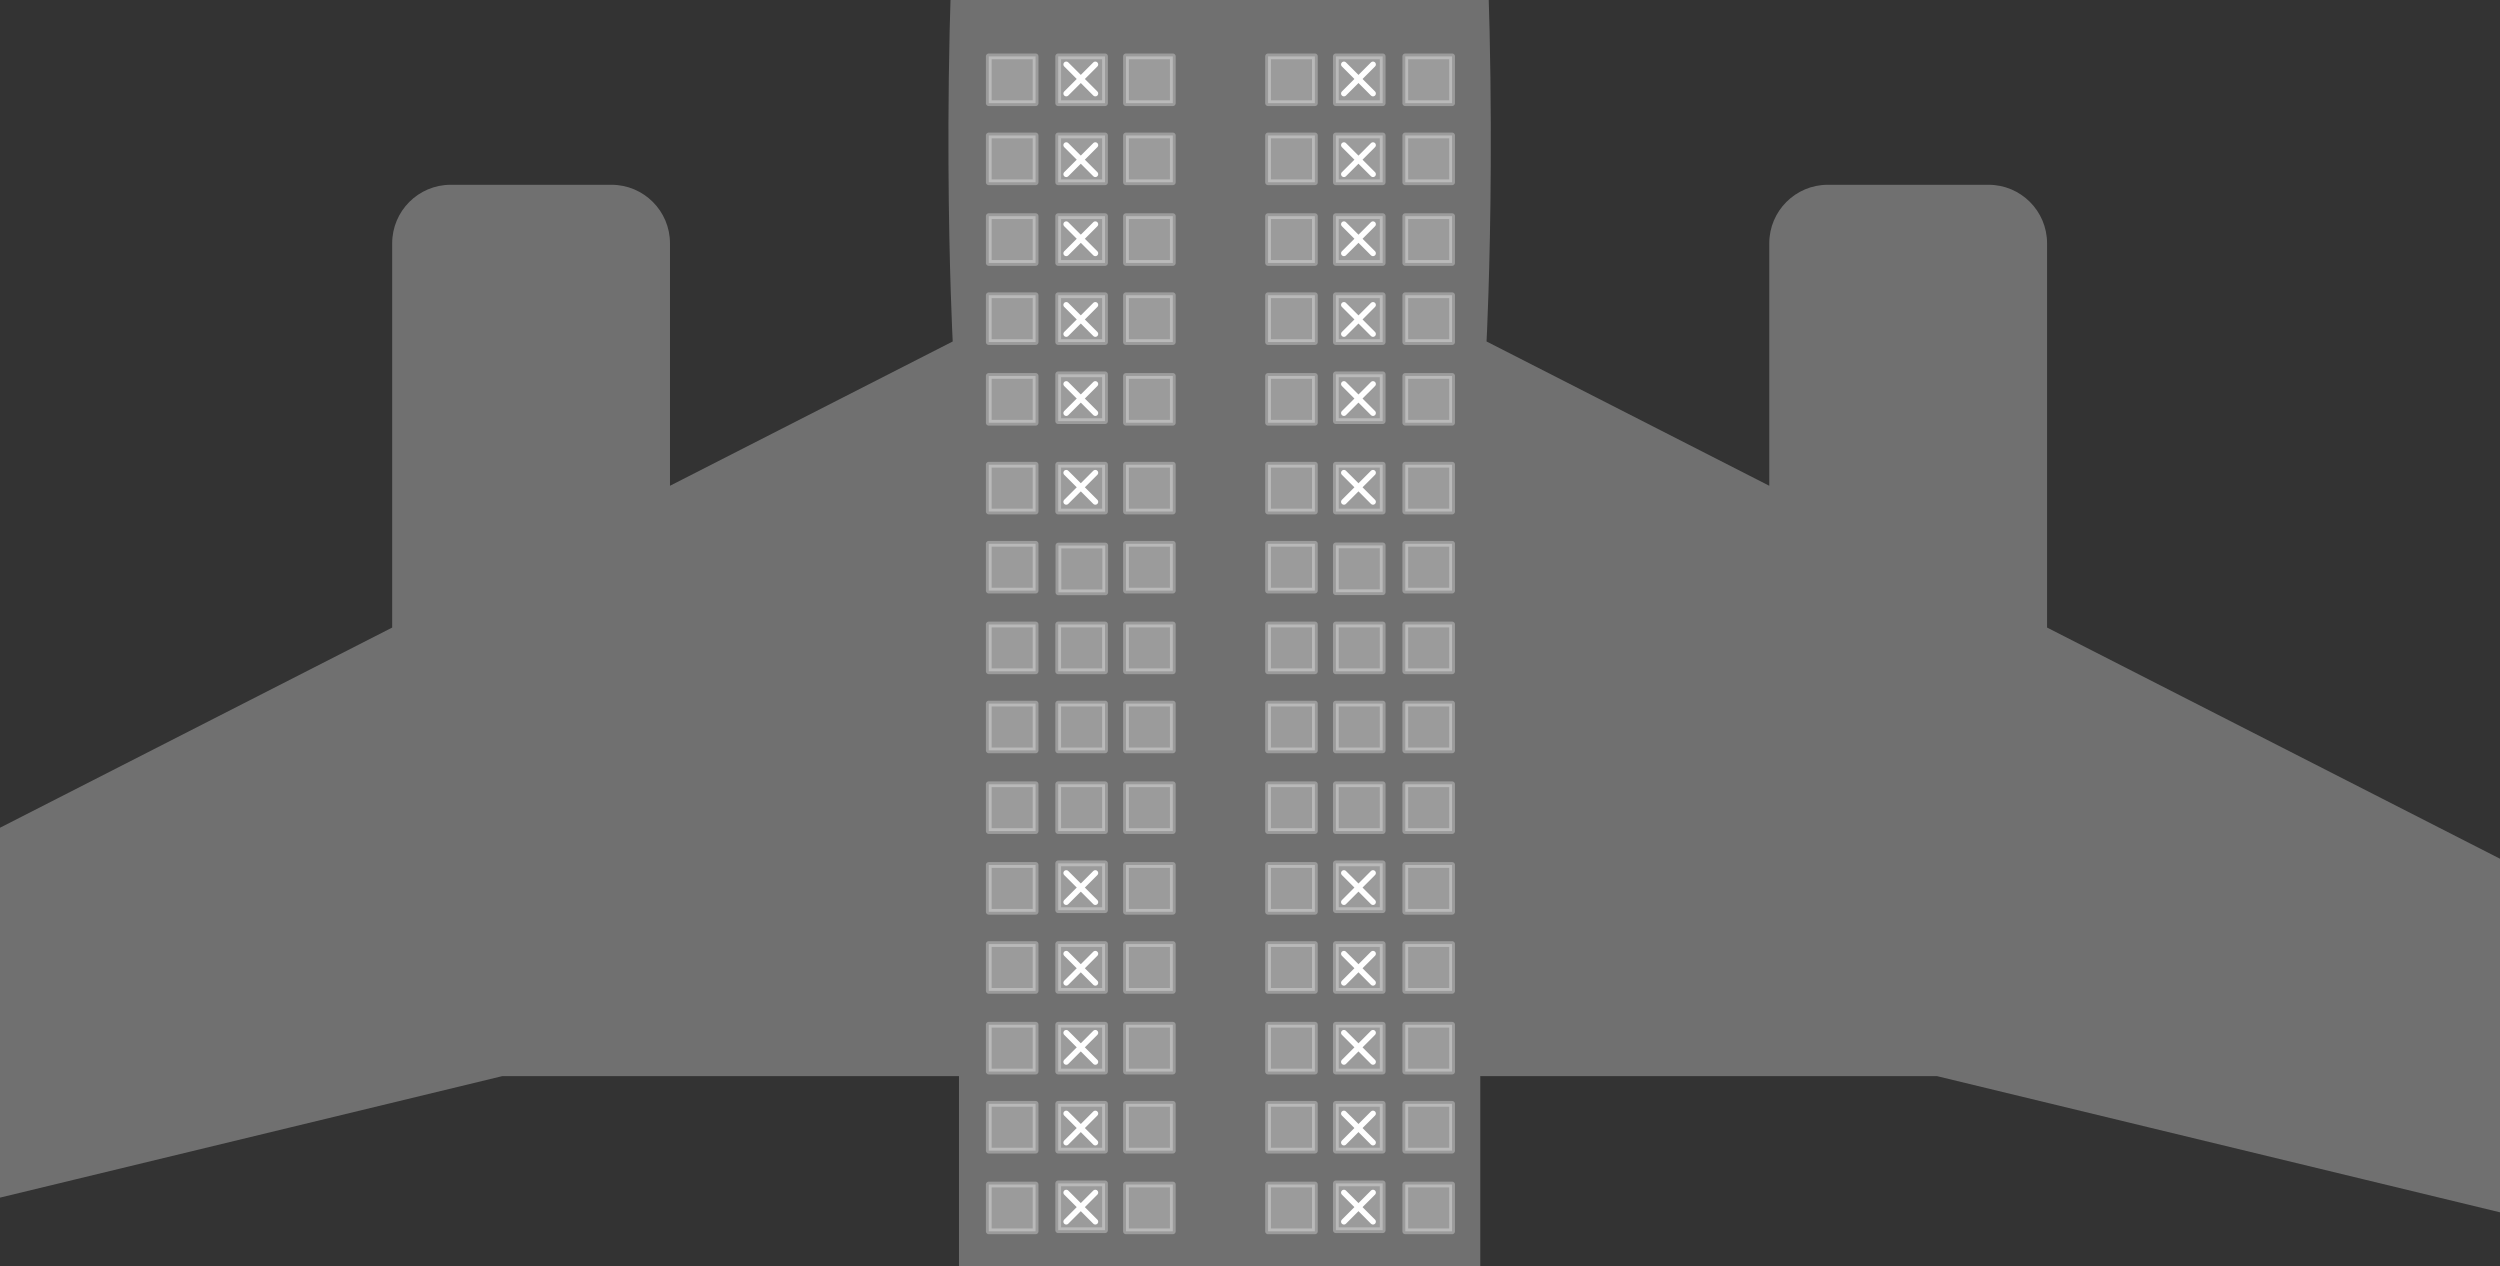 <?xml version="1.0" encoding="UTF-8"?>
<svg width="1070px" height="542px" viewBox="0 0 1070 542" version="1.1" xmlns="http://www.w3.org/2000/svg" xmlns:xlink="http://www.w3.org/1999/xlink">
    <rect x="0" y="0" width="1070" height="542" fill="#333333" stroke="none"/>
    <!-- Generator: Sketch 60 (88103) - https://sketch.com -->
    <title>Group 2</title>
    <desc>Created with Sketch.</desc>
    <g id="Page-1" stroke="none" stroke-width="1" fill="none" fill-rule="evenodd">
        <g id="Safety-From-The-Ground-Up_092820_MARKETING-POD-OP1">
            <g id="Group-2" transform="translate(-265, -348)">
                <g transform="translate(0, 0.494)">
                    <g id="Fill-1" fill="#FFFFFF" opacity="0.3">
                        <path d="M1141.146,616.103 L1141.146,451.654 C1141.146,437.812 1129.927,426.591 1116.087,426.591 L1047.306,426.591 C1033.464,426.591 1022.247,437.812 1022.247,451.654 L1022.247,555.416 L901.241,493.657 C901.241,493.657 926.774,8.757 787.287,0.093 L787.287,0 C787.187,0 787.099,0.04 787.001,0.048 C786.904,0.04 786.816,0 786.716,0 L786.716,0.093 C647.226,8.757 672.761,493.657 672.761,493.657 L551.755,555.416 L551.755,451.654 C551.755,437.812 540.536,426.591 526.696,426.591 L457.913,426.591 C444.075,426.591 432.854,437.812 432.854,451.654 L432.854,616.103 L13.67,830.055 C5.28,834.336 0,842.957 0,852.378 L0,924.19 L479.917,808.105 L675.445,808.105 L675.445,920.965 C675.445,1025.328 682.815,1129.561 697.499,1232.882 L547.886,1345.406 L547.886,1410.724 L747.449,1378.393 L766.759,1473.679 C768.683,1483.173 777.028,1490 786.716,1490 L787.287,1490 C796.972,1490 805.319,1483.173 807.244,1473.679 L826.551,1378.393 L1026.116,1410.724 L1026.116,1345.406 L876.503,1232.882 C891.185,1129.561 898.555,1025.328 898.555,920.965 L898.555,808.105 L1094.086,808.105 L1574,924.19 L1574,852.378 C1574,842.957 1568.72,834.336 1560.333,830.055 L1141.146,616.103 Z"></path>
                    </g>
                    <line x1="721.359" y1="409.629" x2="733.796" y2="422.063" id="Stroke-8-Copy" stroke="#FFFFFF" stroke-width="2.46" stroke-linecap="round" stroke-linejoin="round"></line>
                    <line x1="733.796" y1="409.629" x2="721.359" y2="422.063" id="Stroke-9-Copy" stroke="#FFFFFF" stroke-width="2.46" stroke-linecap="round" stroke-linejoin="round"></line>
                    <polygon id="Stroke-13" stroke="#FFFFFF" stroke-width="2.46" fill="#FFFFFF" opacity="0.3" stroke-linecap="round" stroke-linejoin="round" points="688.193 566.435 708.231 566.435 708.231 546.402 688.193 546.402"></polygon>
                    <polygon id="Stroke-13-Copy" stroke="#FFFFFF" stroke-width="2.46" fill="#FFFFFF" opacity="0.3" stroke-linecap="round" stroke-linejoin="round" points="688.193 391.669 708.231 391.669 708.231 371.637 688.193 371.637"></polygon>
                    <polygon id="Stroke-13-Copy" stroke="#FFFFFF" stroke-width="2.46" fill="#FFFFFF" opacity="0.3" stroke-linecap="round" stroke-linejoin="round" points="717.904 391.669 737.942 391.669 737.942 371.637 717.904 371.637"></polygon>
                    <polygon id="Stroke-13-Copy-10" stroke="#FFFFFF" stroke-width="2.46" fill="#FFFFFF" opacity="0.3" stroke-linecap="round" stroke-linejoin="round" points="717.904 527.752 737.942 527.752 737.942 507.719 717.904 507.719"></polygon>
                    <polygon id="Stroke-13-Copy-6" stroke="#FFFFFF" stroke-width="2.46" fill="#FFFFFF" opacity="0.3" stroke-linecap="round" stroke-linejoin="round" points="836.749 391.669 856.787 391.669 856.787 371.637 836.749 371.637"></polygon>
                    <polygon id="Stroke-13-Copy-11" stroke="#FFFFFF" stroke-width="2.46" fill="#FFFFFF" opacity="0.3" stroke-linecap="round" stroke-linejoin="round" points="836.749 527.752 856.787 527.752 856.787 507.719 836.749 507.719"></polygon>
                    <polygon id="Stroke-13-Copy-4" stroke="#FFFFFF" stroke-width="2.46" fill="#FFFFFF" opacity="0.3" stroke-linecap="round" stroke-linejoin="round" points="717.904 460.056 737.942 460.056 737.942 440.023 717.904 440.023"></polygon>
                    <polygon id="Stroke-13-Copy-12" stroke="#FFFFFF" stroke-width="2.46" fill="#FFFFFF" opacity="0.3" stroke-linecap="round" stroke-linejoin="round" points="718 601.032 738.038 601.032 738.038 581 718 581"></polygon>
                    <polygon id="Stroke-13-Copy-18" stroke="#FFFFFF" stroke-width="2.46" fill="#FFFFFF" opacity="0.3" stroke-linecap="round" stroke-linejoin="round" points="717.904 703.208 737.942 703.208 737.942 683.176 717.904 683.176"></polygon>
                    <polygon id="Stroke-13-Copy-7" stroke="#FFFFFF" stroke-width="2.46" fill="#FFFFFF" opacity="0.3" stroke-linecap="round" stroke-linejoin="round" points="836.749 460.056 856.787 460.056 856.787 440.023 836.749 440.023"></polygon>
                    <polygon id="Stroke-13-Copy-13" stroke="#FFFFFF" stroke-width="2.46" fill="#FFFFFF" opacity="0.3" stroke-linecap="round" stroke-linejoin="round" points="836.749 600.974 856.787 600.974 856.787 580.941 836.749 580.941"></polygon>
                    <polygon id="Stroke-13-Copy-19" stroke="#FFFFFF" stroke-width="2.46" fill="#FFFFFF" opacity="0.3" stroke-linecap="round" stroke-linejoin="round" points="836.749 703.208 856.787 703.208 856.787 683.176 836.749 683.176"></polygon>
                    <polygon id="Stroke-13-Copy-3" stroke="#FFFFFF" stroke-width="2.46" fill="#FFFFFF" opacity="0.3" stroke-linecap="round" stroke-linejoin="round" points="717.904 425.517 737.942 425.517 737.942 405.484 717.904 405.484"></polygon>
                    <polygon id="Stroke-13-Copy-14" stroke="#FFFFFF" stroke-width="2.46" fill="#FFFFFF" opacity="0.3" stroke-linecap="round" stroke-linejoin="round" points="717.904 566.435 737.942 566.435 737.942 546.402 717.904 546.402"></polygon>
                    <polygon id="Stroke-13-Copy-20" stroke="#FFFFFF" stroke-width="2.46" fill="#FFFFFF" opacity="0.3" stroke-linecap="round" stroke-linejoin="round" points="717.904 668.669 737.942 668.669 737.942 648.637 717.904 648.637"></polygon>
                    <polygon id="Stroke-13-Copy-8" stroke="#FFFFFF" stroke-width="2.46" fill="#FFFFFF" opacity="0.3" stroke-linecap="round" stroke-linejoin="round" points="836.749 425.517 856.787 425.517 856.787 405.484 836.749 405.484"></polygon>
                    <polygon id="Stroke-13-Copy-15" stroke="#FFFFFF" stroke-width="2.46" fill="#FFFFFF" opacity="0.3" stroke-linecap="round" stroke-linejoin="round" points="836.749 566.435 856.787 566.435 856.787 546.402 836.749 546.402"></polygon>
                    <polygon id="Stroke-13-Copy-21" stroke="#FFFFFF" stroke-width="2.46" fill="#FFFFFF" opacity="0.3" stroke-linecap="round" stroke-linejoin="round" points="836.749 668.669 856.787 668.669 856.787 648.637 836.749 648.637"></polygon>
                    <polygon id="Stroke-13-Copy-5" stroke="#FFFFFF" stroke-width="2.46" fill="#FFFFFF" opacity="0.3" stroke-linecap="round" stroke-linejoin="round" points="717.904 493.904 737.942 493.904 737.942 473.871 717.904 473.871"></polygon>
                    <polygon id="Stroke-13-Copy-16" stroke="#FFFFFF" stroke-width="2.46" fill="#FFFFFF" opacity="0.3" stroke-linecap="round" stroke-linejoin="round" points="717.904 634.822 737.942 634.822 737.942 614.789 717.904 614.789"></polygon>
                    <polygon id="Stroke-13-Copy-22" stroke="#FFFFFF" stroke-width="2.46" fill="#FFFFFF" opacity="0.3" stroke-linecap="round" stroke-linejoin="round" points="717.904 737.056 737.942 737.056 737.942 717.024 717.904 717.024"></polygon>
                    <polygon id="Stroke-13-Copy-24" stroke="#FFFFFF" stroke-width="2.46" fill="#FFFFFF" opacity="0.3" stroke-linecap="round" stroke-linejoin="round" points="717.904 771.595 737.942 771.595 737.942 751.562 717.904 751.562"></polygon>
                    <polygon id="Stroke-13-Copy-26" stroke="#FFFFFF" stroke-width="2.46" fill="#FFFFFF" opacity="0.3" stroke-linecap="round" stroke-linejoin="round" points="717.904 806.134 737.942 806.134 737.942 786.101 717.904 786.101"></polygon>
                    <polygon id="Stroke-13-Copy-28" stroke="#FFFFFF" stroke-width="2.46" fill="#FFFFFF" opacity="0.3" stroke-linecap="round" stroke-linejoin="round" points="717.904 839.981 737.942 839.981 737.942 819.949 717.904 819.949"></polygon>
                    <polygon id="Stroke-13-Copy-30" stroke="#FFFFFF" stroke-width="2.46" fill="#FFFFFF" opacity="0.3" stroke-linecap="round" stroke-linejoin="round" points="717.904 874.032 737.942 874.032 737.942 854 717.904 854"></polygon>
                    <polygon id="Stroke-13-Copy-9" stroke="#FFFFFF" stroke-width="2.46" fill="#FFFFFF" opacity="0.3" stroke-linecap="round" stroke-linejoin="round" points="836.749 493.904 856.787 493.904 856.787 473.871 836.749 473.871"></polygon>
                    <polygon id="Stroke-13-Copy-17" stroke="#FFFFFF" stroke-width="2.46" fill="#FFFFFF" opacity="0.3" stroke-linecap="round" stroke-linejoin="round" points="836.749 634.822 856.787 634.822 856.787 614.789 836.749 614.789"></polygon>
                    <polygon id="Stroke-13-Copy-23" stroke="#FFFFFF" stroke-width="2.46" fill="#FFFFFF" opacity="0.3" stroke-linecap="round" stroke-linejoin="round" points="836.749 737.056 856.787 737.056 856.787 717.024 836.749 717.024"></polygon>
                    <polygon id="Stroke-13-Copy-25" stroke="#FFFFFF" stroke-width="2.46" fill="#FFFFFF" opacity="0.3" stroke-linecap="round" stroke-linejoin="round" points="836.749 771.595 856.787 771.595 856.787 751.562 836.749 751.562"></polygon>
                    <polygon id="Stroke-13-Copy-27" stroke="#FFFFFF" stroke-width="2.46" fill="#FFFFFF" opacity="0.3" stroke-linecap="round" stroke-linejoin="round" points="836.749 806.134 856.787 806.134 856.787 786.101 836.749 786.101"></polygon>
                    <polygon id="Stroke-13-Copy-29" stroke="#FFFFFF" stroke-width="2.46" fill="#FFFFFF" opacity="0.3" stroke-linecap="round" stroke-linejoin="round" points="836.749 839.981 856.787 839.981 856.787 819.949 836.749 819.949"></polygon>
                    <polygon id="Stroke-13-Copy-31" stroke="#FFFFFF" stroke-width="2.46" fill="#FFFFFF" opacity="0.3" stroke-linecap="round" stroke-linejoin="round" points="836.749 874.032 856.787 874.032 856.787 854 836.749 854"></polygon>
                    <polygon id="Stroke-13-Copy-2" stroke="#FFFFFF" stroke-width="2.46" fill="#FFFFFF" opacity="0.3" stroke-linecap="round" stroke-linejoin="round" points="688.193 737.747 708.231 737.747 708.231 717.714 688.193 717.714"></polygon>
                    <polygon id="Stroke-15" stroke="#FFFFFF" stroke-width="2.46" fill="#FFFFFF" opacity="0.3" stroke-linecap="round" stroke-linejoin="round" points="746.924 566.435 766.962 566.435 766.962 546.402 746.924 546.402"></polygon>
                    <polygon id="Stroke-15-Copy" stroke="#FFFFFF" stroke-width="2.46" fill="#FFFFFF" opacity="0.3" stroke-linecap="round" stroke-linejoin="round" points="746.924 391.669 766.962 391.669 766.962 371.637 746.924 371.637"></polygon>
                    <polygon id="Stroke-15-Copy-2" stroke="#FFFFFF" stroke-width="2.46" fill="#FFFFFF" opacity="0.3" stroke-linecap="round" stroke-linejoin="round" points="746.924 737.747 766.962 737.747 766.962 717.714 746.924 717.714"></polygon>
                    <polygon id="Stroke-17" stroke="#FFFFFF" stroke-width="2.46" fill="#FFFFFF" opacity="0.3" stroke-linecap="round" stroke-linejoin="round" points="688.193 634.822 708.231 634.822 708.231 614.789 688.193 614.789"></polygon>
                    <polygon id="Stroke-17-Copy" stroke="#FFFFFF" stroke-width="2.46" fill="#FFFFFF" opacity="0.3" stroke-linecap="round" stroke-linejoin="round" points="688.193 460.056 708.231 460.056 708.231 440.023 688.193 440.023"></polygon>
                    <polygon id="Stroke-19" stroke="#FFFFFF" stroke-width="2.46" fill="#FFFFFF" opacity="0.3" stroke-linecap="round" stroke-linejoin="round" points="746.924 634.822 766.962 634.822 766.962 614.789 746.924 614.789"></polygon>
                    <polygon id="Stroke-19-Copy" stroke="#FFFFFF" stroke-width="2.46" fill="#FFFFFF" opacity="0.3" stroke-linecap="round" stroke-linejoin="round" points="746.924 460.056 766.962 460.056 766.962 440.023 746.924 440.023"></polygon>
                    <polygon id="Stroke-21" stroke="#FFFFFF" stroke-width="2.46" fill="#FFFFFF" opacity="0.3" stroke-linecap="round" stroke-linejoin="round" points="688.193 600.283 708.231 600.283 708.231 580.25 688.193 580.25"></polygon>
                    <polygon id="Stroke-21-Copy" stroke="#FFFFFF" stroke-width="2.46" fill="#FFFFFF" opacity="0.3" stroke-linecap="round" stroke-linejoin="round" points="688.193 425.517 708.231 425.517 708.231 405.484 688.193 405.484"></polygon>
                    <polygon id="Stroke-21-Copy-2" stroke="#FFFFFF" stroke-width="2.46" fill="#FFFFFF" opacity="0.3" stroke-linecap="round" stroke-linejoin="round" points="688.193 771.595 708.231 771.595 708.231 751.562 688.193 751.562"></polygon>
                    <polygon id="Stroke-23" stroke="#FFFFFF" stroke-width="2.46" fill="#FFFFFF" opacity="0.3" stroke-linecap="round" stroke-linejoin="round" points="746.924 600.283 766.962 600.283 766.962 580.25 746.924 580.25"></polygon>
                    <polygon id="Stroke-23-Copy" stroke="#FFFFFF" stroke-width="2.46" fill="#FFFFFF" opacity="0.3" stroke-linecap="round" stroke-linejoin="round" points="746.924 425.517 766.962 425.517 766.962 405.484 746.924 405.484"></polygon>
                    <polygon id="Stroke-23-Copy-2" stroke="#FFFFFF" stroke-width="2.46" fill="#FFFFFF" opacity="0.3" stroke-linecap="round" stroke-linejoin="round" points="746.924 771.595 766.962 771.595 766.962 751.562 746.924 751.562"></polygon>
                    <polygon id="Stroke-25" stroke="#FFFFFF" stroke-width="2.46" fill="#FFFFFF" opacity="0.3" stroke-linecap="round" stroke-linejoin="round" points="688.193 668.669 708.231 668.669 708.231 648.637 688.193 648.637"></polygon>
                    <polygon id="Stroke-25-Copy" stroke="#FFFFFF" stroke-width="2.46" fill="#FFFFFF" opacity="0.3" stroke-linecap="round" stroke-linejoin="round" points="688.193 493.904 708.231 493.904 708.231 473.871 688.193 473.871"></polygon>
                    <polygon id="Stroke-27" stroke="#FFFFFF" stroke-width="2.46" fill="#FFFFFF" opacity="0.3" stroke-linecap="round" stroke-linejoin="round" points="746.924 668.669 766.962 668.669 766.962 648.637 746.924 648.637"></polygon>
                    <polygon id="Stroke-27-Copy" stroke="#FFFFFF" stroke-width="2.46" fill="#FFFFFF" opacity="0.3" stroke-linecap="round" stroke-linejoin="round" points="746.924 493.904 766.962 493.904 766.962 473.871 746.924 473.871"></polygon>
                    <polygon id="Stroke-29" stroke="#FFFFFF" stroke-width="2.46" fill="#FFFFFF" opacity="0.3" stroke-linecap="round" stroke-linejoin="round" points="688.193 703.208 708.231 703.208 708.231 683.176 688.193 683.176"></polygon>
                    <polygon id="Stroke-29-Copy" stroke="#FFFFFF" stroke-width="2.46" fill="#FFFFFF" opacity="0.3" stroke-linecap="round" stroke-linejoin="round" points="688.193 528.442 708.231 528.442 708.231 508.41 688.193 508.41"></polygon>
                    <polygon id="Stroke-31" stroke="#FFFFFF" stroke-width="2.46" fill="#FFFFFF" opacity="0.3" stroke-linecap="round" stroke-linejoin="round" points="746.924 703.208 766.962 703.208 766.962 683.176 746.924 683.176"></polygon>
                    <polygon id="Stroke-31-Copy" stroke="#FFFFFF" stroke-width="2.46" fill="#FFFFFF" opacity="0.3" stroke-linecap="round" stroke-linejoin="round" points="746.924 528.442 766.962 528.442 766.962 508.41 746.924 508.41"></polygon>
                    <line x1="840.204" y1="409.629" x2="852.641" y2="422.063" id="Stroke-34-Copy" stroke="#FFFFFF" stroke-width="2.46" stroke-linecap="round" stroke-linejoin="round"></line>
                    <line x1="852.641" y1="409.629" x2="840.204" y2="422.063" id="Stroke-35-Copy" stroke="#FFFFFF" stroke-width="2.46" stroke-linecap="round" stroke-linejoin="round"></line>
                    <line x1="721.359" y1="443.477" x2="733.796" y2="455.911" id="Stroke-36-Copy" stroke="#FFFFFF" stroke-width="2.46" stroke-linecap="round" stroke-linejoin="round"></line>
                    <line x1="733.796" y1="443.477" x2="721.359" y2="455.911" id="Stroke-37-Copy" stroke="#FFFFFF" stroke-width="2.46" stroke-linecap="round" stroke-linejoin="round"></line>
                    <line x1="840.204" y1="443.477" x2="852.641" y2="455.911" id="Stroke-38-Copy" stroke="#FFFFFF" stroke-width="2.46" stroke-linecap="round" stroke-linejoin="round"></line>
                    <line x1="852.641" y1="443.477" x2="840.204" y2="455.911" id="Stroke-39-Copy" stroke="#FFFFFF" stroke-width="2.46" stroke-linecap="round" stroke-linejoin="round"></line>
                    <line x1="721.359" y1="478.016" x2="733.796" y2="490.45" id="Stroke-40-Copy" stroke="#FFFFFF" stroke-width="2.46" stroke-linecap="round" stroke-linejoin="round"></line>
                    <line x1="733.796" y1="478.016" x2="721.359" y2="490.45" id="Stroke-41-Copy" stroke="#FFFFFF" stroke-width="2.46" stroke-linecap="round" stroke-linejoin="round"></line>
                    <line x1="840.204" y1="478.016" x2="852.641" y2="490.45" id="Stroke-42-Copy" stroke="#FFFFFF" stroke-width="2.46" stroke-linecap="round" stroke-linejoin="round"></line>
                    <line x1="852.641" y1="478.016" x2="840.204" y2="490.45" id="Stroke-43-Copy" stroke="#FFFFFF" stroke-width="2.46" stroke-linecap="round" stroke-linejoin="round"></line>
                    <line x1="721.359" y1="511.864" x2="733.796" y2="524.298" id="Stroke-44-Copy" stroke="#FFFFFF" stroke-width="2.46" stroke-linecap="round" stroke-linejoin="round"></line>
                    <line x1="733.796" y1="511.864" x2="721.359" y2="524.298" id="Stroke-45-Copy" stroke="#FFFFFF" stroke-width="2.46" stroke-linecap="round" stroke-linejoin="round"></line>
                    <line x1="840.204" y1="511.864" x2="852.641" y2="524.298" id="Stroke-46-Copy" stroke="#FFFFFF" stroke-width="2.46" stroke-linecap="round" stroke-linejoin="round"></line>
                    <line x1="852.641" y1="511.864" x2="840.204" y2="524.298" id="Stroke-47-Copy" stroke="#FFFFFF" stroke-width="2.46" stroke-linecap="round" stroke-linejoin="round"></line>
                    <line x1="721.359" y1="549.856" x2="733.796" y2="562.29" id="Stroke-48" stroke="#FFFFFF" stroke-width="2.46" stroke-linecap="round" stroke-linejoin="round"></line>
                    <line x1="721.359" y1="375.09" x2="733.796" y2="387.524" id="Stroke-48-Copy" stroke="#FFFFFF" stroke-width="2.46" stroke-linecap="round" stroke-linejoin="round"></line>
                    <line x1="721.359" y1="721.168" x2="733.796" y2="733.602" id="Stroke-48-Copy-2" stroke="#FFFFFF" stroke-width="2.46" stroke-linecap="round" stroke-linejoin="round"></line>
                    <line x1="733.796" y1="549.856" x2="721.359" y2="562.29" id="Stroke-49" stroke="#FFFFFF" stroke-width="2.46" stroke-linecap="round" stroke-linejoin="round"></line>
                    <line x1="733.796" y1="375.09" x2="721.359" y2="387.524" id="Stroke-49-Copy" stroke="#FFFFFF" stroke-width="2.46" stroke-linecap="round" stroke-linejoin="round"></line>
                    <line x1="733.796" y1="721.168" x2="721.359" y2="733.602" id="Stroke-49-Copy-2" stroke="#FFFFFF" stroke-width="2.46" stroke-linecap="round" stroke-linejoin="round"></line>
                    <line x1="840.204" y1="549.856" x2="852.641" y2="562.29" id="Stroke-50" stroke="#FFFFFF" stroke-width="2.46" stroke-linecap="round" stroke-linejoin="round"></line>
                    <line x1="840.204" y1="375.09" x2="852.641" y2="387.524" id="Stroke-50-Copy" stroke="#FFFFFF" stroke-width="2.46" stroke-linecap="round" stroke-linejoin="round"></line>
                    <line x1="840.204" y1="721.168" x2="852.641" y2="733.602" id="Stroke-50-Copy-2" stroke="#FFFFFF" stroke-width="2.46" stroke-linecap="round" stroke-linejoin="round"></line>
                    <line x1="852.641" y1="549.856" x2="840.204" y2="562.29" id="Stroke-51" stroke="#FFFFFF" stroke-width="2.46" stroke-linecap="round" stroke-linejoin="round"></line>
                    <line x1="852.641" y1="375.09" x2="840.204" y2="387.524" id="Stroke-51-Copy" stroke="#FFFFFF" stroke-width="2.46" stroke-linecap="round" stroke-linejoin="round"></line>
                    <line x1="852.641" y1="721.168" x2="840.204" y2="733.602" id="Stroke-51-Copy-2" stroke="#FFFFFF" stroke-width="2.46" stroke-linecap="round" stroke-linejoin="round"></line>
                    <polygon id="Stroke-55" stroke="#FFFFFF" stroke-width="2.46" fill="#FFFFFF" opacity="0.3" stroke-linecap="round" stroke-linejoin="round" points="807.729 566.435 827.766 566.435 827.766 546.402 807.729 546.402"></polygon>
                    <polygon id="Stroke-55-Copy" stroke="#FFFFFF" stroke-width="2.46" fill="#FFFFFF" opacity="0.3" stroke-linecap="round" stroke-linejoin="round" points="807.729 391.669 827.766 391.669 827.766 371.637 807.729 371.637"></polygon>
                    <polygon id="Stroke-55-Copy-2" stroke="#FFFFFF" stroke-width="2.46" fill="#FFFFFF" opacity="0.3" stroke-linecap="round" stroke-linejoin="round" points="807.729 737.747 827.766 737.747 827.766 717.714 807.729 717.714"></polygon>
                    <polygon id="Stroke-57" stroke="#FFFFFF" stroke-width="2.46" fill="#FFFFFF" opacity="0.3" stroke-linecap="round" stroke-linejoin="round" points="866.46 566.435 886.498 566.435 886.498 546.402 866.46 546.402"></polygon>
                    <polygon id="Stroke-57-Copy" stroke="#FFFFFF" stroke-width="2.46" fill="#FFFFFF" opacity="0.3" stroke-linecap="round" stroke-linejoin="round" points="866.46 391.669 886.498 391.669 886.498 371.637 866.46 371.637"></polygon>
                    <polygon id="Stroke-57-Copy-2" stroke="#FFFFFF" stroke-width="2.46" fill="#FFFFFF" opacity="0.3" stroke-linecap="round" stroke-linejoin="round" points="866.46 737.747 886.498 737.747 886.498 717.714 866.46 717.714"></polygon>
                    <polygon id="Stroke-59" stroke="#FFFFFF" stroke-width="2.46" fill="#FFFFFF" opacity="0.3" stroke-linecap="round" stroke-linejoin="round" points="807.729 634.822 827.766 634.822 827.766 614.789 807.729 614.789"></polygon>
                    <polygon id="Stroke-59-Copy-2" stroke="#FFFFFF" stroke-width="2.46" fill="#FFFFFF" opacity="0.3" stroke-linecap="round" stroke-linejoin="round" points="807.729 460.056 827.766 460.056 827.766 440.023 807.729 440.023"></polygon>
                    <polygon id="Stroke-59-Copy" stroke="#FFFFFF" stroke-width="2.46" fill="#FFFFFF" opacity="0.3" stroke-linecap="round" stroke-linejoin="round" points="866.46 634.822 886.498 634.822 886.498 614.789 866.46 614.789"></polygon>
                    <polygon id="Stroke-59-Copy-3" stroke="#FFFFFF" stroke-width="2.46" fill="#FFFFFF" opacity="0.3" stroke-linecap="round" stroke-linejoin="round" points="866.46 460.056 886.498 460.056 886.498 440.023 866.46 440.023"></polygon>
                    <polygon id="Stroke-63" stroke="#FFFFFF" stroke-width="2.46" fill="#FFFFFF" opacity="0.3" stroke-linecap="round" stroke-linejoin="round" points="807.729 600.283 827.766 600.283 827.766 580.25 807.729 580.25"></polygon>
                    <polygon id="Stroke-63-Copy" stroke="#FFFFFF" stroke-width="2.46" fill="#FFFFFF" opacity="0.3" stroke-linecap="round" stroke-linejoin="round" points="807.729 425.517 827.766 425.517 827.766 405.484 807.729 405.484"></polygon>
                    <polygon id="Stroke-63-Copy-2" stroke="#FFFFFF" stroke-width="2.46" fill="#FFFFFF" opacity="0.3" stroke-linecap="round" stroke-linejoin="round" points="807.729 771.595 827.766 771.595 827.766 751.562 807.729 751.562"></polygon>
                    <polygon id="Stroke-65" stroke="#FFFFFF" stroke-width="2.46" fill="#FFFFFF" opacity="0.3" stroke-linecap="round" stroke-linejoin="round" points="866.46 600.283 886.498 600.283 886.498 580.25 866.46 580.25"></polygon>
                    <polygon id="Stroke-65-Copy" stroke="#FFFFFF" stroke-width="2.46" fill="#FFFFFF" opacity="0.3" stroke-linecap="round" stroke-linejoin="round" points="866.46 425.517 886.498 425.517 886.498 405.484 866.46 405.484"></polygon>
                    <polygon id="Stroke-65-Copy-2" stroke="#FFFFFF" stroke-width="2.46" fill="#FFFFFF" opacity="0.3" stroke-linecap="round" stroke-linejoin="round" points="866.46 771.595 886.498 771.595 886.498 751.562 866.46 751.562"></polygon>
                    <polygon id="Stroke-67" stroke="#FFFFFF" stroke-width="2.46" fill="#FFFFFF" opacity="0.3" stroke-linecap="round" stroke-linejoin="round" points="807.729 668.669 827.766 668.669 827.766 648.637 807.729 648.637"></polygon>
                    <polygon id="Stroke-67-Copy" stroke="#FFFFFF" stroke-width="2.46" fill="#FFFFFF" opacity="0.3" stroke-linecap="round" stroke-linejoin="round" points="807.729 493.904 827.766 493.904 827.766 473.871 807.729 473.871"></polygon>
                    <polygon id="Stroke-69" stroke="#FFFFFF" stroke-width="2.46" fill="#FFFFFF" opacity="0.3" stroke-linecap="round" stroke-linejoin="round" points="866.46 668.669 886.498 668.669 886.498 648.637 866.46 648.637"></polygon>
                    <polygon id="Stroke-69-Copy" stroke="#FFFFFF" stroke-width="2.46" fill="#FFFFFF" opacity="0.3" stroke-linecap="round" stroke-linejoin="round" points="866.46 493.904 886.498 493.904 886.498 473.871 866.46 473.871"></polygon>
                    <polygon id="Stroke-71" stroke="#FFFFFF" stroke-width="2.46" fill="#FFFFFF" opacity="0.3" stroke-linecap="round" stroke-linejoin="round" points="807.729 703.208 827.766 703.208 827.766 683.176 807.729 683.176"></polygon>
                    <polygon id="Stroke-71-Copy" stroke="#FFFFFF" stroke-width="2.46" fill="#FFFFFF" opacity="0.3" stroke-linecap="round" stroke-linejoin="round" points="807.729 528.442 827.766 528.442 827.766 508.41 807.729 508.41"></polygon>
                    <polygon id="Stroke-73" stroke="#FFFFFF" stroke-width="2.46" fill="#FFFFFF" opacity="0.3" stroke-linecap="round" stroke-linejoin="round" points="866.46 703.208 886.498 703.208 886.498 683.176 866.46 683.176"></polygon>
                    <polygon id="Stroke-73-Copy" stroke="#FFFFFF" stroke-width="2.46" fill="#FFFFFF" opacity="0.3" stroke-linecap="round" stroke-linejoin="round" points="866.46 528.442 886.498 528.442 886.498 508.41 866.46 508.41"></polygon>
                    <line x1="721.359" y1="755.707" x2="733.796" y2="768.141" id="Stroke-8-Copy-2" stroke="#FFFFFF" stroke-width="2.46" stroke-linecap="round" stroke-linejoin="round"></line>
                    <line x1="733.796" y1="755.707" x2="721.359" y2="768.141" id="Stroke-9-Copy-2" stroke="#FFFFFF" stroke-width="2.46" stroke-linecap="round" stroke-linejoin="round"></line>
                    <polygon id="Stroke-17-Copy-2" stroke="#FFFFFF" stroke-width="2.46" fill="#FFFFFF" opacity="0.3" stroke-linecap="round" stroke-linejoin="round" points="688.193 806.134 708.231 806.134 708.231 786.101 688.193 786.101"></polygon>
                    <polygon id="Stroke-19-Copy-2" stroke="#FFFFFF" stroke-width="2.46" fill="#FFFFFF" opacity="0.3" stroke-linecap="round" stroke-linejoin="round" points="746.924 806.134 766.962 806.134 766.962 786.101 746.924 786.101"></polygon>
                    <polygon id="Stroke-25-Copy-2" stroke="#FFFFFF" stroke-width="2.46" fill="#FFFFFF" opacity="0.3" stroke-linecap="round" stroke-linejoin="round" points="688.193 839.981 708.231 839.981 708.231 819.949 688.193 819.949"></polygon>
                    <polygon id="Stroke-27-Copy-2" stroke="#FFFFFF" stroke-width="2.46" fill="#FFFFFF" opacity="0.3" stroke-linecap="round" stroke-linejoin="round" points="746.924 839.981 766.962 839.981 766.962 819.949 746.924 819.949"></polygon>
                    <line x1="840.204" y1="755.707" x2="852.641" y2="768.141" id="Stroke-34-Copy-2" stroke="#FFFFFF" stroke-width="2.46" stroke-linecap="round" stroke-linejoin="round"></line>
                    <line x1="852.641" y1="755.707" x2="840.204" y2="768.141" id="Stroke-35-Copy-2" stroke="#FFFFFF" stroke-width="2.46" stroke-linecap="round" stroke-linejoin="round"></line>
                    <line x1="721.359" y1="789.555" x2="733.796" y2="801.989" id="Stroke-36-Copy-2" stroke="#FFFFFF" stroke-width="2.46" stroke-linecap="round" stroke-linejoin="round"></line>
                    <line x1="733.796" y1="789.555" x2="721.359" y2="801.989" id="Stroke-37-Copy-2" stroke="#FFFFFF" stroke-width="2.46" stroke-linecap="round" stroke-linejoin="round"></line>
                    <line x1="840.204" y1="789.555" x2="852.641" y2="801.989" id="Stroke-38-Copy-2" stroke="#FFFFFF" stroke-width="2.46" stroke-linecap="round" stroke-linejoin="round"></line>
                    <line x1="852.641" y1="789.555" x2="840.204" y2="801.989" id="Stroke-39-Copy-2" stroke="#FFFFFF" stroke-width="2.46" stroke-linecap="round" stroke-linejoin="round"></line>
                    <line x1="721.359" y1="824.094" x2="733.796" y2="836.528" id="Stroke-40-Copy-2" stroke="#FFFFFF" stroke-width="2.46" stroke-linecap="round" stroke-linejoin="round"></line>
                    <line x1="733.796" y1="824.094" x2="721.359" y2="836.528" id="Stroke-41-Copy-2" stroke="#FFFFFF" stroke-width="2.46" stroke-linecap="round" stroke-linejoin="round"></line>
                    <line x1="840.204" y1="824.094" x2="852.641" y2="836.528" id="Stroke-42-Copy-2" stroke="#FFFFFF" stroke-width="2.46" stroke-linecap="round" stroke-linejoin="round"></line>
                    <line x1="852.641" y1="824.094" x2="840.204" y2="836.528" id="Stroke-43-Copy-2" stroke="#FFFFFF" stroke-width="2.46" stroke-linecap="round" stroke-linejoin="round"></line>
                    <polygon id="Stroke-59-Copy-4" stroke="#FFFFFF" stroke-width="2.46" fill="#FFFFFF" opacity="0.3" stroke-linecap="round" stroke-linejoin="round" points="807.729 806.134 827.766 806.134 827.766 786.101 807.729 786.101"></polygon>
                    <polygon id="Stroke-59-Copy-5" stroke="#FFFFFF" stroke-width="2.46" fill="#FFFFFF" opacity="0.3" stroke-linecap="round" stroke-linejoin="round" points="866.46 806.134 886.498 806.134 886.498 786.101 866.46 786.101"></polygon>
                    <polygon id="Stroke-67-Copy-2" stroke="#FFFFFF" stroke-width="2.46" fill="#FFFFFF" opacity="0.3" stroke-linecap="round" stroke-linejoin="round" points="807.729 839.981 827.766 839.981 827.766 819.949 807.729 819.949"></polygon>
                    <polygon id="Stroke-69-Copy-2" stroke="#FFFFFF" stroke-width="2.46" fill="#FFFFFF" opacity="0.3" stroke-linecap="round" stroke-linejoin="round" points="866.46 839.981 886.498 839.981 886.498 819.949 866.46 819.949"></polygon>
                    <polygon id="Stroke-29-Copy-2" stroke="#FFFFFF" stroke-width="2.46" fill="#FFFFFF" opacity="0.3" stroke-linecap="round" stroke-linejoin="round" points="688.193 874.52 708.231 874.52 708.231 854.488 688.193 854.488"></polygon>
                    <polygon id="Stroke-31-Copy-2" stroke="#FFFFFF" stroke-width="2.46" fill="#FFFFFF" opacity="0.3" stroke-linecap="round" stroke-linejoin="round" points="746.924 874.52 766.962 874.52 766.962 854.488 746.924 854.488"></polygon>
                    <polygon id="Stroke-71-Copy-2" stroke="#FFFFFF" stroke-width="2.46" fill="#FFFFFF" opacity="0.3" stroke-linecap="round" stroke-linejoin="round" points="807.729 874.52 827.766 874.52 827.766 854.488 807.729 854.488"></polygon>
                    <polygon id="Stroke-73-Copy-2" stroke="#FFFFFF" stroke-width="2.46" fill="#FFFFFF" opacity="0.3" stroke-linecap="round" stroke-linejoin="round" points="866.46 874.52 886.498 874.52 886.498 854.488 866.46 854.488"></polygon>
                    <line x1="721.359" y1="857.942" x2="733.796" y2="870.376" id="Stroke-44-Copy-2" stroke="#FFFFFF" stroke-width="2.46" stroke-linecap="round" stroke-linejoin="round"></line>
                    <line x1="733.796" y1="857.942" x2="721.359" y2="870.376" id="Stroke-45-Copy-2" stroke="#FFFFFF" stroke-width="2.46" stroke-linecap="round" stroke-linejoin="round"></line>
                    <line x1="840.204" y1="857.942" x2="852.641" y2="870.376" id="Stroke-46-Copy-2" stroke="#FFFFFF" stroke-width="2.46" stroke-linecap="round" stroke-linejoin="round"></line>
                    <line x1="852.641" y1="857.942" x2="840.204" y2="870.376" id="Stroke-47-Copy-2" stroke="#FFFFFF" stroke-width="2.46" stroke-linecap="round" stroke-linejoin="round"></line>
                </g>
            </g>
        </g>
    </g>
</svg>